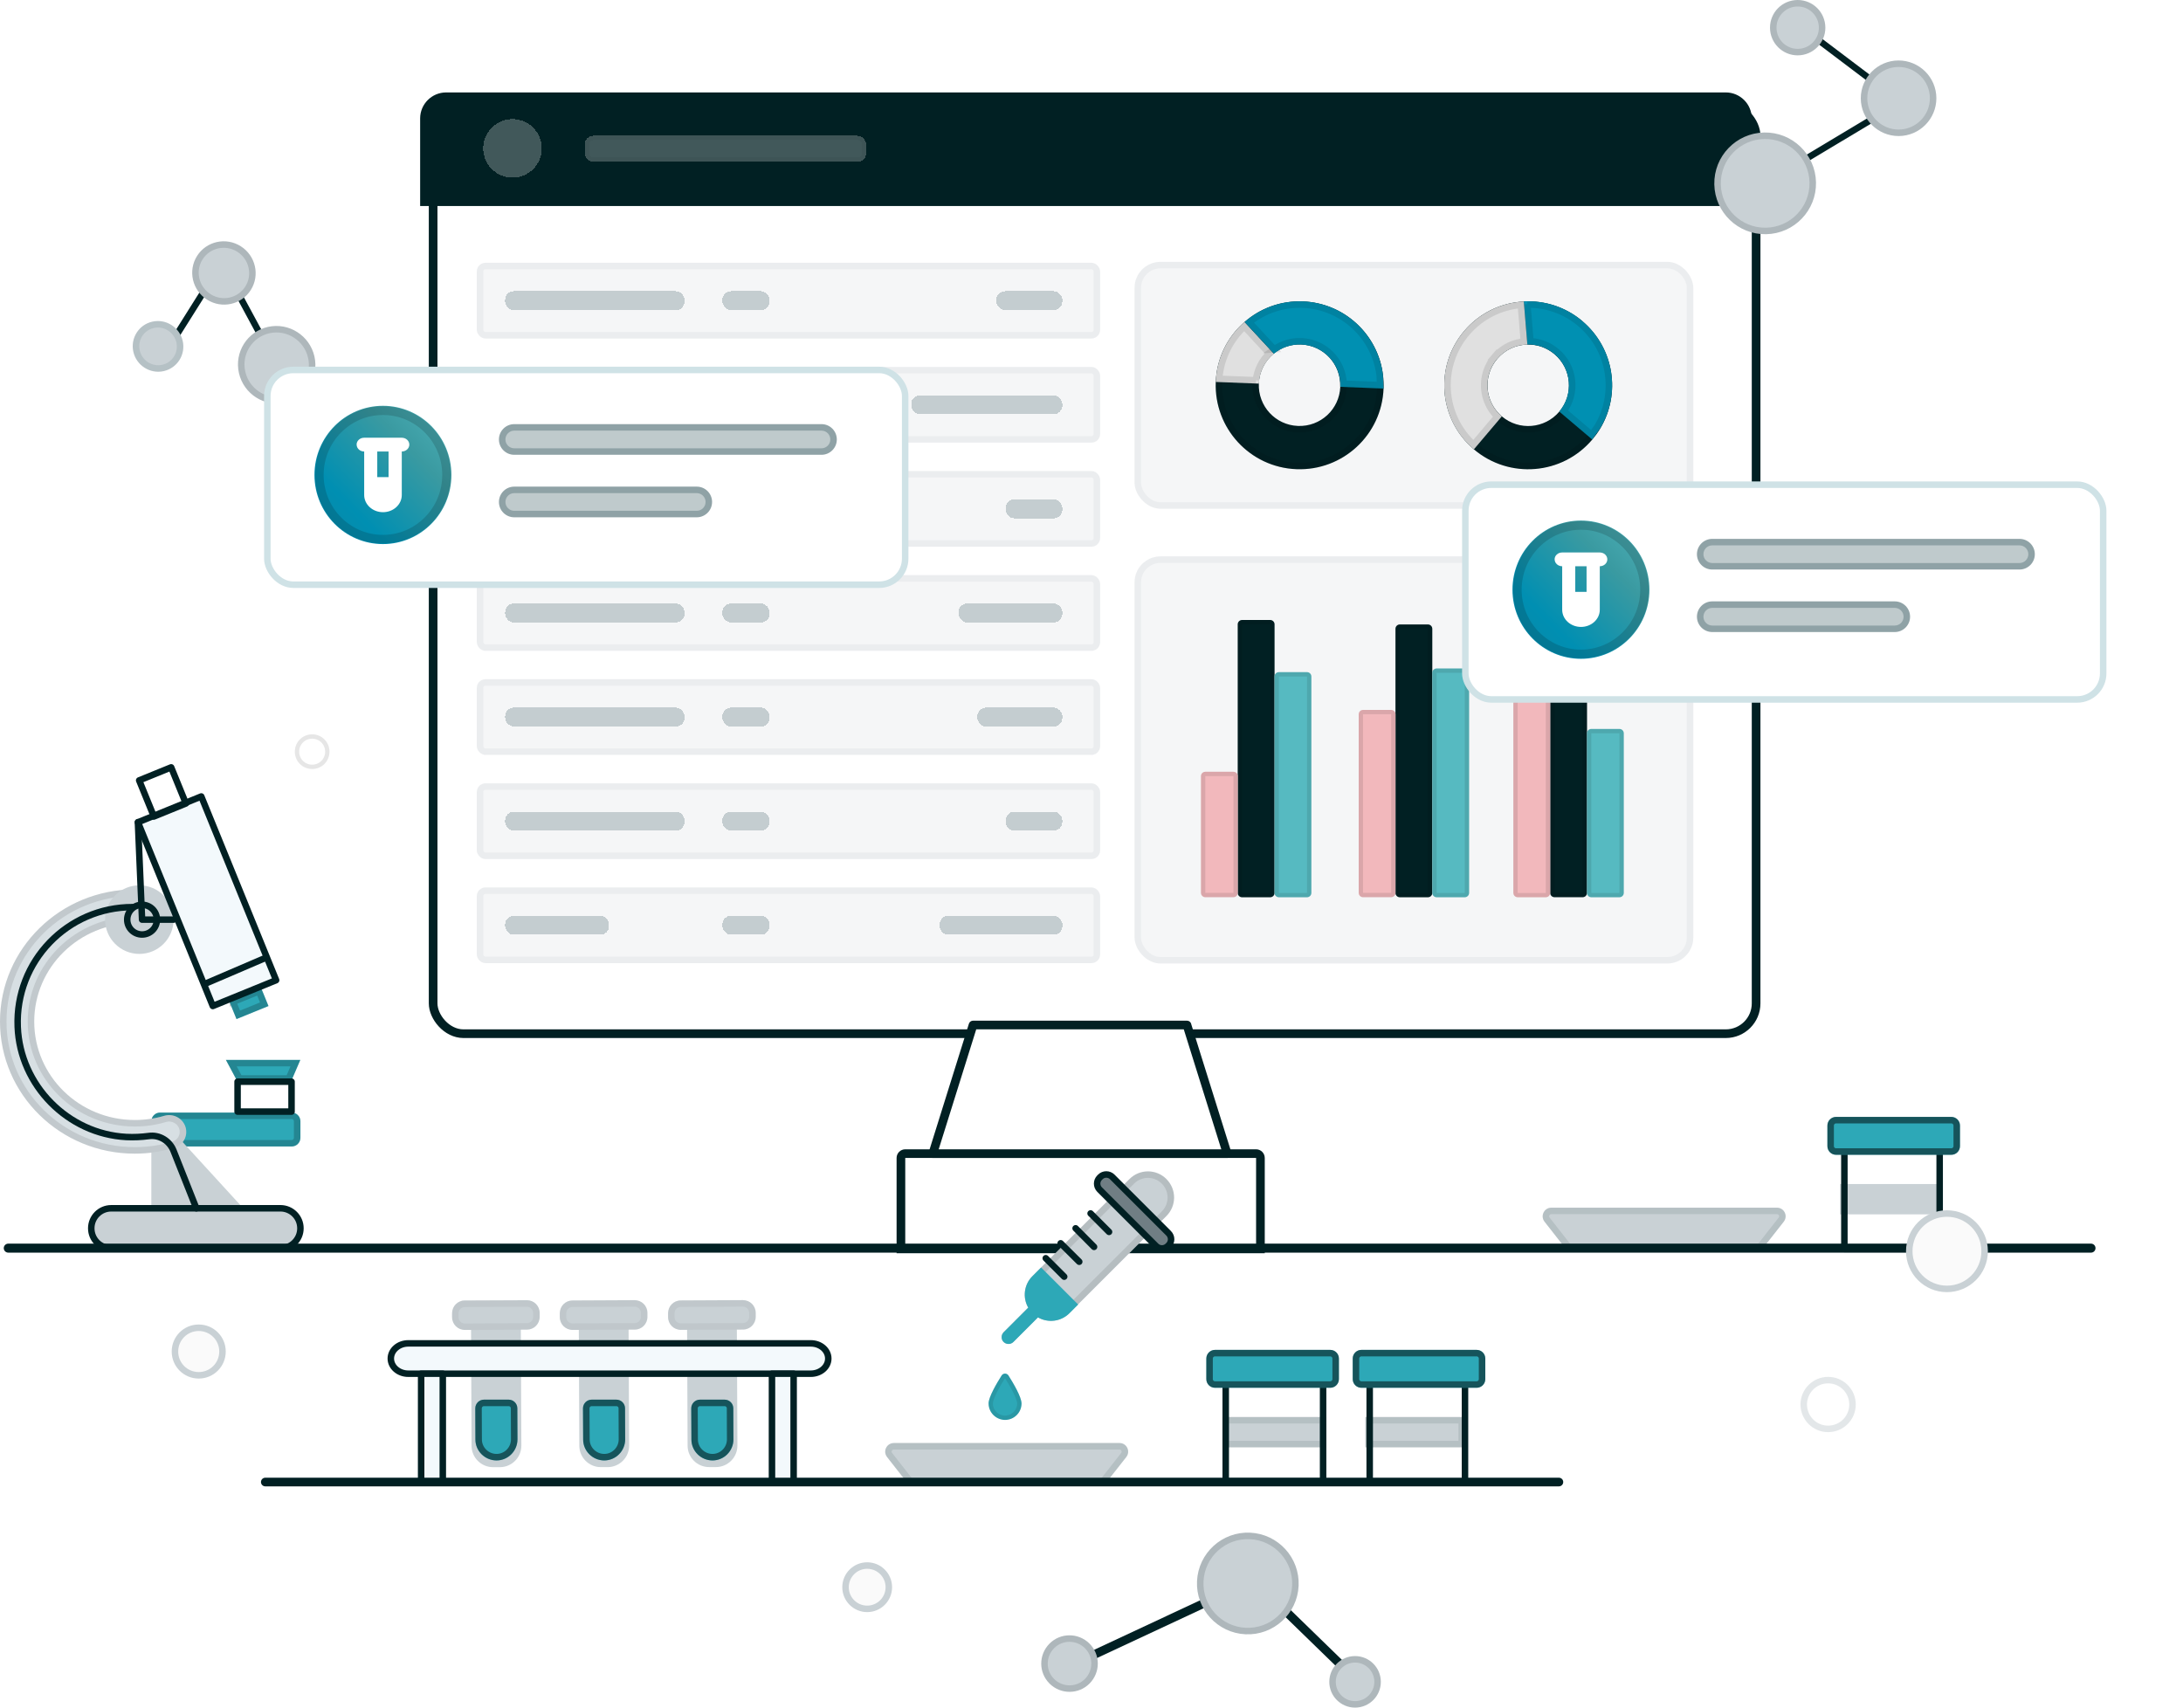 <?xml version="1.0" encoding="UTF-8"?>
<svg id="Layer_2" data-name="Layer 2" xmlns="http://www.w3.org/2000/svg" xmlns:xlink="http://www.w3.org/1999/xlink" viewBox="0 0 504 394.24">
  <defs>
    <style>
      .cls-1 {
        stroke: #d7dfe3;
      }

      .cls-1, .cls-2, .cls-3, .cls-4, .cls-5, .cls-6, .cls-7, .cls-8, .cls-9, .cls-10, .cls-11, .cls-12, .cls-13, .cls-14, .cls-15, .cls-16, .cls-17, .cls-18, .cls-19, .cls-20 {
        stroke-width: 1.5px;
      }

      .cls-1, .cls-2, .cls-3, .cls-5, .cls-6, .cls-21, .cls-8, .cls-22, .cls-23, .cls-24, .cls-25, .cls-26, .cls-9, .cls-27, .cls-15, .cls-16, .cls-17, .cls-18, .cls-19, .cls-20 {
        fill: none;
      }

      .cls-1, .cls-4, .cls-5, .cls-6, .cls-28, .cls-24, .cls-26, .cls-13, .cls-14, .cls-16 {
        stroke-linecap: round;
        stroke-linejoin: round;
      }

      .cls-2 {
        stroke: rgba(1, 44, 51, .04);
      }

      .cls-3, .cls-4, .cls-28, .cls-29, .cls-24, .cls-26, .cls-27, .cls-13, .cls-14, .cls-30, .cls-16 {
        stroke: #012023;
      }

      .cls-3, .cls-8, .cls-27, .cls-10, .cls-11, .cls-12 {
        stroke-miterlimit: 10;
      }

      .cls-4 {
        fill: #f3f9fc;
      }

      .cls-5, .cls-18 {
        stroke: rgba(1, 32, 35, .1);
      }

      .cls-6, .cls-22, .cls-19 {
        stroke: rgba(0, 0, 0, .1);
      }

      .cls-7 {
        stroke: #aeb7bb;
      }

      .cls-7, .cls-13, .cls-31 {
        fill: #c9d1d5;
      }

      .cls-21, .cls-32, .cls-33, .cls-34, .cls-35, .cls-36, .cls-37, .cls-38, .cls-39, .cls-31, .cls-40, .cls-41, .cls-42, .cls-43, .cls-44, .cls-45, .cls-46, .cls-47 {
        stroke-width: 0px;
      }

      .cls-8 {
        opacity: .5;
      }

      .cls-8, .cls-10 {
        stroke: #c9d1d5;
      }

      .cls-32 {
        fill: url(#linear-gradient);
      }

      .cls-28, .cls-29, .cls-24, .cls-25, .cls-27, .cls-30 {
        stroke-width: 2px;
      }

      .cls-28, .cls-29, .cls-11, .cls-12, .cls-30, .cls-44 {
        fill: #fff;
      }

      .cls-23, .cls-20 {
        stroke: rgba(0, 0, 0, .05);
      }

      .cls-33 {
        fill: rgba(1, 44, 51, .2);
      }

      .cls-29 {
        filter: url(#drop-shadow-1);
      }

      .cls-34 {
        fill: rgba(1, 44, 51, .04);
      }

      .cls-25 {
        stroke: rgba(0, 0, 0, .15);
      }

      .cls-26 {
        stroke-width: 2.08px;
      }

      .cls-9 {
        stroke: rgba(0, 0, 0, .2);
      }

      .cls-35 {
        fill: #d7dfe3;
        fill-rule: evenodd;
      }

      .cls-10 {
        fill: #fafafa;
      }

      .cls-11 {
        filter: url(#drop-shadow-2);
      }

      .cls-11, .cls-12 {
        stroke: #cfe2e6;
      }

      .cls-12 {
        filter: url(#drop-shadow-3);
      }

      .cls-36 {
        fill: url(#linear-gradient-2);
      }

      .cls-14 {
        fill: #707e84;
      }

      .cls-15 {
        stroke: rgba(0, 0, 0, .5);
      }

      .cls-37 {
        fill: rgba(255, 255, 255, .5);
      }

      .cls-38 {
        fill: #2da8b7;
      }

      .cls-39 {
        fill: #56bac1;
      }

      .cls-40 {
        fill: #e0e0e0;
      }

      .cls-41 {
        fill: #bfcacc;
      }

      .cls-42 {
        fill: #8fa2a6;
      }

      .cls-43 {
        fill: #f2b8bc;
      }

      .cls-45 {
        fill: #012023;
      }

      .cls-46 {
        fill: #0090b2;
      }

      .cls-47 {
        fill: rgba(255, 255, 255, .25);
      }

      .cls-17 {
        stroke: rgba(1, 44, 51, .1);
      }
    </style>
    <filter id="drop-shadow-1" filterUnits="userSpaceOnUse">
      <feOffset dx="2" dy="2"/>
      <feGaussianBlur result="blur" stdDeviation="7"/>
      <feFlood flood-color="#000" flood-opacity=".1"/>
      <feComposite in2="blur" operator="in"/>
      <feComposite in="SourceGraphic"/>
    </filter>
    <filter id="drop-shadow-2" filterUnits="userSpaceOnUse">
      <feOffset dx="1" dy="1"/>
      <feGaussianBlur result="blur-2" stdDeviation="6"/>
      <feFlood flood-color="#000" flood-opacity=".08"/>
      <feComposite in2="blur-2" operator="in"/>
      <feComposite in="SourceGraphic"/>
    </filter>
    <linearGradient id="linear-gradient" x1="67.31" y1="258.56" x2="107.48" y2="297.56" gradientTransform="translate(0 388.7) scale(1 -1)" gradientUnits="userSpaceOnUse">
      <stop offset="0" stop-color="#1284a0"/>
      <stop offset=".34" stop-color="#008fb2"/>
      <stop offset=".68" stop-color="#3a9aa1"/>
      <stop offset="1" stop-color="#56bac1"/>
    </linearGradient>
    <filter id="drop-shadow-3" filterUnits="userSpaceOnUse">
      <feOffset dx="1" dy="1"/>
      <feGaussianBlur result="blur-3" stdDeviation="6"/>
      <feFlood flood-color="#000" flood-opacity=".08"/>
      <feComposite in2="blur-3" operator="in"/>
      <feComposite in="SourceGraphic"/>
    </filter>
    <linearGradient id="linear-gradient-2" x1="343.9" y1="232.07" x2="384.07" y2="271.07" xlink:href="#linear-gradient"/>
  </defs>
  <g id="Layer_1-2" data-name="Layer 1">
    <path class="cls-31" d="m407.24,287.91c-.38.48-.96.77-1.57.77h-42.92c-.61,0-1.2-.28-1.57-.77l-4.59-5.86c-1.03-1.31-.09-3.23,1.57-3.23h52.1c1.67,0,2.6,1.92,1.57,3.23l-4.6,5.86Z"/>
    <path class="cls-5" d="m405.67,287.92h-42.92c-.38,0-.75-.18-.98-.48l-4.59-5.86c-.64-.82-.06-2.02.98-2.02h52.1c1.04,0,1.63,1.2.98,2.02l-4.6,5.86c-.24.3-.6.48-.98.48Z"/>
    <rect class="cls-29" x="98" y="22.34" width="305.44" height="214.31" rx="7" ry="7"/>
    <path class="cls-30" d="m209,266.34h81c.55,0,1,.45,1,1v21h-83v-21c0-.55.45-1,1-1Z"/>
    <path class="cls-44" d="m79,184.34c0,2.22-1.78,4-4,4s-4-1.78-4-4,1.78-4,4-4,4,1.78,4,4Z"/>
    <path class="cls-22" d="m75.57,173.54c0,1.95-1.55,3.5-3.5,3.5s-3.5-1.55-3.5-3.5,1.55-3.5,3.5-3.5,3.5,1.55,3.5,3.5Z"/>
    <path class="cls-28" d="m274.04,236.65l9.29,29.69h-67.97l9.29-29.69h49.4Z"/>
    <path class="cls-38" d="m60.21,227.9l-7.39,3.01,1.78,4.37,7.39-3.01-1.78-4.37Z"/>
    <path class="cls-9" d="m53.79,231.32l6-2.45,1.22,2.98-6,2.44-1.22-2.98Z"/>
    <path class="cls-38" d="m67.36,256.86h-30.41c-1.1,0-2,.89-2,2v3.83c0,1.1.9,2,2,2h30.41c1.1,0,2-.9,2-2v-3.83c0-1.11-.9-2-2-2Z"/>
    <path class="cls-9" d="m36.94,257.61h30.41c.69,0,1.25.56,1.25,1.25v3.83c0,.69-.56,1.25-1.25,1.25h-30.41c-.69,0-1.25-.56-1.25-1.25v-3.83c0-.69.56-1.25,1.25-1.25Z"/>
    <path class="cls-31" d="m55.67,278.42l-17.25-18.85c-1.23-1.35-3.48-.48-3.48,1.35v17.5h20.73Z"/>
    <path class="cls-13" d="m64.75,278.96H25.68c-2.55,0-4.61,2.07-4.61,4.61v.02c0,2.55,2.07,4.61,4.61,4.61h39.07c2.55,0,4.61-2.07,4.61-4.61v-.02c0-2.55-2.07-4.61-4.61-4.61Z"/>
    <path class="cls-35" d="m31.12,213.12c-12.83,0-23.22,10.2-23.22,22.73s10.37,22.73,23.22,22.73c2.37,0,4.65-.34,6.78-.97,2.09-.62,4.29.54,4.93,2.59.63,2.05-.55,4.22-2.64,4.84-2.88.86-5.93,1.31-9.07,1.31-17.19,0-31.12-13.65-31.12-30.5s13.96-30.5,31.12-30.5c2.18,0,3.95,1.74,3.95,3.88s-1.77,3.88-3.95,3.88Z"/>
    <path class="cls-6" d="m31.12,212.37c-13.23,0-23.97,10.52-23.97,23.48s10.72,23.48,23.97,23.48c2.44,0,4.79-.35,6.99-1.01,1.7-.51,3.49.45,3.99,2.1.51,1.65-.44,3.4-2.13,3.9-2.81.83-5.79,1.27-8.85,1.27-16.79,0-30.37-13.33-30.37-29.75s13.61-29.75,30.37-29.75c1.78,0,3.2,1.41,3.2,3.13s-1.42,3.13-3.2,3.13Z"/>
    <path class="cls-1" d="m38.33,261.41c-2.45.74-5.05,1.14-7.74,1.14-14.67,0-26.54-11.9-26.54-26.54s11.89-26.54,26.54-26.54"/>
    <path class="cls-38" d="m67.17,249.73h-12.33l-2.69-5.03h17.19l-2.16,5.03Z"/>
    <path class="cls-9" d="m68.2,245.45l-1.52,3.53h-11.39l-1.89-3.53h14.79Z"/>
    <path class="cls-31" d="m32.17,220.23c4.37,0,7.91-3.54,7.91-7.92s-3.54-7.91-7.91-7.91-7.91,3.54-7.91,7.91,3.54,7.92,7.91,7.92Z"/>
    <path class="cls-4" d="m46.47,183.88l-14.62,5.96,17.28,42.42,14.62-5.96-17.28-42.42Z"/>
    <path class="cls-16" d="m39.52,177.16l-7.39,3.01,3.4,8.34,7.39-3.01-3.4-8.34Z"/>
    <path class="cls-16" d="m29.37,212.32c0-1.9,1.53-3.43,3.43-3.43s3.43,1.53,3.43,3.43-1.53,3.43-3.43,3.43-3.43-1.53-3.43-3.43Z"/>
    <path class="cls-16" d="m61.23,221.18l-14,6"/>
    <path class="cls-16" d="m30.61,209.43c-15.02,0-27.13,12.48-26.52,27.64.52,13.49,11.57,24.71,25.06,25.43,1.77.09,3.52,0,5.2-.22,2.45-.35,4.79,1.09,5.71,3.39l5.27,13.29"/>
    <path class="cls-16" d="m67.31,249.73h-12.46v6.91h12.46v-6.91Z"/>
    <path class="cls-16" d="m31.84,189.82l.96,22.5h7.26"/>
    <path class="cls-31" d="m115.27,301.21h-1.58c-2.74.02-4.95,2.25-4.94,4.99l.12,27.59c.01,2.74,2.24,4.95,4.99,4.94h1.57c2.74-.02,4.95-2.25,4.94-4.99l-.13-27.59c-.01-2.74-2.24-4.95-4.99-4.94Z"/>
    <path class="cls-38" d="m119.47,332.3c0,2.69-2.16,4.88-4.83,4.88s-4.88-2.14-4.88-4.83l-.03-7.2c0-1.11.89-2.01,2-2.01h5.71c1.1,0,1.99.89,2,1.99l.03,7.19v-.02Z"/>
    <path class="cls-15" d="m110.51,332.35h0s-.03-7.2-.03-7.2c0-.69.56-1.26,1.25-1.26h5.71c.69,0,1.25.56,1.25,1.24l.03,7.18c0,2.27-1.84,4.11-4.08,4.11s-4.13-1.82-4.13-4.08Z"/>
    <path class="cls-31" d="m121.66,300.18l-14.37.06c-1.62,0-2.92,1.33-2.92,2.94v.94c.01,1.62,1.33,2.92,2.95,2.92l14.36-.07c1.62,0,2.92-1.32,2.92-2.94v-.94c-.01-1.62-1.33-2.92-2.95-2.92Z"/>
    <path class="cls-20" d="m107.29,301l14.36-.06c1.2,0,2.18.97,2.19,2.17v.94c0,1.2-.96,2.18-2.17,2.19l-14.36.07c-1.2,0-2.18-.97-2.19-2.17v-.94c0-1.2.96-2.18,2.17-2.19Z"/>
    <path class="cls-31" d="m140.14,301.2h-1.57c-2.74.02-4.95,2.25-4.94,4.99l.12,27.59c.01,2.74,2.24,4.95,4.99,4.94h1.57c2.74-.02,4.95-2.25,4.94-4.99l-.13-27.59c-.01-2.74-2.24-4.95-4.99-4.94Z"/>
    <path class="cls-38" d="m144.34,332.3c0,2.69-2.16,4.88-4.83,4.88s-4.88-2.14-4.88-4.83l-.04-7.2c0-1.11.89-2.01,2-2.01h5.71c1.1,0,1.99.89,2,1.99l.03,7.19v-.02Z"/>
    <path class="cls-15" d="m135.39,332.35h0s-.04-7.2-.04-7.2c0-.69.56-1.26,1.25-1.26h5.71c.69,0,1.25.56,1.25,1.24l.03,7.18c0,2.27-1.84,4.11-4.08,4.11s-4.12-1.82-4.12-4.08Z"/>
    <path class="cls-31" d="m146.52,300.17l-14.36.07c-1.62,0-2.92,1.32-2.92,2.94v.94c.01,1.62,1.33,2.92,2.95,2.92l14.37-.07c1.62,0,2.92-1.32,2.92-2.94v-.94c-.01-1.62-1.33-2.92-2.95-2.92Z"/>
    <path class="cls-20" d="m132.16,300.99l14.36-.07c1.2,0,2.18.97,2.19,2.17v.94c0,1.2-.96,2.18-2.17,2.19l-14.36.07c-1.2,0-2.18-.97-2.19-2.17v-.94c0-1.2.96-2.18,2.17-2.19Z"/>
    <path class="cls-31" d="m165.14,301.19h-1.57c-2.74.02-4.95,2.25-4.94,4.99l.12,27.59c.01,2.74,2.24,4.95,4.99,4.94h1.57c2.74-.02,4.95-2.25,4.94-4.99l-.13-27.59c-.01-2.74-2.24-4.95-4.99-4.94Z"/>
    <path class="cls-38" d="m169.34,332.3c0,2.69-2.16,4.88-4.83,4.88s-4.88-2.14-4.88-4.83l-.04-7.2c0-1.11.89-2.01,2-2.01h5.71c1.1,0,1.99.89,2,1.99l.03,7.19v-.02Z"/>
    <path class="cls-15" d="m160.38,332.35h0s-.04-7.2-.04-7.2c0-.69.56-1.26,1.25-1.26h5.71c.69,0,1.25.56,1.25,1.24l.03,7.18c0,2.27-1.84,4.11-4.08,4.11s-4.12-1.82-4.12-4.08Z"/>
    <path class="cls-31" d="m171.52,300.16l-14.36.07c-1.62,0-2.92,1.32-2.92,2.94v.94c.01,1.62,1.33,2.92,2.95,2.92l14.37-.07c1.62,0,2.92-1.33,2.92-2.94v-.94c-.01-1.62-1.33-2.92-2.95-2.92Z"/>
    <path class="cls-20" d="m157.16,300.98l14.36-.07c1.2,0,2.18.97,2.19,2.17v.94c0,1.2-.96,2.18-2.17,2.19l-14.36.07c-1.2,0-2.18-.97-2.19-2.17v-.94c0-1.2.96-2.18,2.17-2.19Z"/>
    <path class="cls-4" d="m187.2,310.15h-92.94c-2.23,0-4.03,1.57-4.03,3.5s1.8,3.5,4.03,3.5h92.94c2.23,0,4.03-1.57,4.03-3.5s-1.8-3.5-4.03-3.5Z"/>
    <path class="cls-4" d="m102.23,317.15h-5v25h5v-25Z"/>
    <path class="cls-4" d="m183.23,317.15h-5v25h5v-25Z"/>
    <path class="cls-26" d="m482.76,288.16H1.91"/>
    <path class="cls-31" d="m269.3,272.21c-2.36-2.36-6.17-2.36-8.53,0l-22.43,22.43c-1.97,1.97-2.29,4.96-.96,7.26l-5.68,5.69c-.61.61-.61,1.62,0,2.23.61.61,1.62.61,2.23,0l5.68-5.68c2.3,1.31,5.29,1.01,7.26-.96l22.43-22.43c2.36-2.36,2.36-6.17,0-8.53Z"/>
    <path class="cls-19" d="m237.9,302.43l.41-.41-.29-.5c-1.17-2.01-.88-4.63.84-6.35l22.43-22.43c2.07-2.07,5.4-2.07,7.47,0,2.07,2.07,2.07,5.4,0,7.47l-22.43,22.43c-1.72,1.72-4.34,1.99-6.36.84l-.5-.28-.4.4-5.68,5.68c-.32.32-.85.32-1.17,0-.32-.32-.32-.85,0-1.17l5.68-5.68Z"/>
    <path class="cls-38" d="m248.92,301.18l-2.01,2.01c-1.97,1.97-4.96,2.29-7.26.96l-5.68,5.68c-.61.61-1.62.61-2.25,0-.63-.61-.61-1.62,0-2.25l5.68-5.68c-1.31-2.3-1.01-5.29.96-7.26l2.01-2.01,8.53,8.53.02.02Z"/>
    <path class="cls-16" d="m251.79,280.15l4.26,4.26"/>
    <path class="cls-16" d="m248.33,283.58l4.26,4.29"/>
    <path class="cls-16" d="m244.88,287.04l4.29,4.26"/>
    <path class="cls-16" d="m241.44,290.49l4.26,4.26"/>
    <path class="cls-14" d="m269.81,284.74l-13.02-13.02c-.76-.76-1.99-.76-2.75,0l-.17.17c-.76.76-.76,1.99,0,2.75l13.02,13.02c.76.76,1.99.76,2.75,0l.17-.17c.76-.76.76-1.99,0-2.75Z"/>
    <path class="cls-38" d="m228.23,324.02c0-1.48,1.89-4.68,3.01-6.45.38-.6,1.22-.6,1.6,0,1.12,1.76,3.01,4.97,3.01,6.45,0,2.1-1.71,3.8-3.8,3.8s-3.81-1.71-3.81-3.8Z"/>
    <path class="cls-22" d="m228.73,324.02c0-.28.09-.69.28-1.21.18-.51.45-1.08.75-1.68.6-1.19,1.34-2.41,1.9-3.29.18-.29.57-.29.75,0,.55.88,1.3,2.1,1.9,3.29.3.59.56,1.17.75,1.68.19.52.28.93.28,1.21,0,1.82-1.48,3.3-3.3,3.3s-3.31-1.48-3.31-3.3Z"/>
    <path class="cls-31" d="m255.45,342.24c-.38.48-.96.77-1.57.77h-42.92c-.61,0-1.2-.28-1.57-.77l-4.59-5.86c-1.03-1.31-.09-3.23,1.57-3.23h52.1c1.67,0,2.6,1.92,1.57,3.23l-4.6,5.86Z"/>
    <path class="cls-5" d="m253.87,342.26h-42.92c-.38,0-.75-.18-.98-.48l-4.59-5.86c-.64-.82-.06-2.02.98-2.02h52.1c1.04,0,1.63,1.2.98,2.02l-4.6,5.86c-.24.3-.6.48-.98.48Z"/>
    <path class="cls-31" d="m306.23,327.15h-24v7h24v-7Z"/>
    <path class="cls-18" d="m282.98,327.9h22.5v5.5h-22.5v-5.5Z"/>
    <path class="cls-31" d="m338.23,327.15h-23v7h23v-7Z"/>
    <path class="cls-18" d="m315.98,327.9h21.5v5.5h-21.5v-5.5Z"/>
    <path class="cls-16" d="m305.47,319.52h-22.48v22.48h22.48v-22.48Z"/>
    <path class="cls-38" d="m307.12,311.65h-26.61c-1.1,0-2,.89-2,2v4.75c0,1.1.9,2,2,2h26.61c1.1,0,2-.9,2-2v-4.75c0-1.11-.9-2-2-2Z"/>
    <path class="cls-15" d="m280.51,312.4h26.61c.69,0,1.25.56,1.25,1.25v4.75c0,.69-.56,1.25-1.25,1.25h-26.61c-.69,0-1.25-.56-1.25-1.25v-4.75c0-.69.56-1.25,1.25-1.25Z"/>
    <path class="cls-16" d="m338.23,319.15h-22v23h22v-23Z"/>
    <path class="cls-38" d="m340.92,311.65h-26.61c-1.1,0-2,.89-2,2v4.75c0,1.1.9,2,2,2h26.61c1.11,0,2-.9,2-2v-4.75c0-1.11-.89-2-2-2Z"/>
    <path class="cls-15" d="m314.31,312.4h26.61c.69,0,1.25.56,1.25,1.25v4.75c0,.69-.56,1.25-1.25,1.25h-26.61c-.69,0-1.25-.56-1.25-1.25v-4.75c0-.69.56-1.25,1.25-1.25Z"/>
    <path class="cls-3" d="m51.17,60.78l-12.81,20.37"/>
    <path class="cls-3" d="m51.2,60.76l12.68,23.47"/>
    <path class="cls-31" d="m37.79,85.68c3.14-.7,5.11-3.82,4.39-6.97-.72-3.15-3.85-5.15-7-4.45-3.14.7-5.11,3.82-4.39,6.97.72,3.15,3.85,5.15,7,4.45Z"/>
    <path class="cls-17" d="m41.45,78.87c.63,2.75-1.09,5.47-3.82,6.08-2.74.61-5.47-1.13-6.1-3.88-.63-2.75,1.09-5.47,3.82-6.08,2.74-.6,5.47,1.13,6.1,3.88Z"/>
    <path class="cls-7" d="m71.86,82.45c1.01,4.43-1.75,8.8-6.15,9.78-4.41.97-8.8-1.82-9.81-6.25-1.01-4.43,1.75-8.8,6.15-9.78,4.41-.97,8.8,1.82,9.81,6.25Z"/>
    <path class="cls-7" d="m55.19,57.49c3.08,1.95,4.01,6.01,2.08,9.06-1.93,3.05-5.99,3.95-9.06,2-3.08-1.95-4.01-6.01-2.08-9.06,1.93-3.05,5.99-3.95,9.06-2Z"/>
    <path class="cls-27" d="m289.77,364.64l-42.92,20.05"/>
    <path class="cls-27" d="m288.53,363.91l22.84,22.21"/>
    <path class="cls-7" d="m242.83,380h0c2.24-2.26,5.89-2.27,8.17-.02,2.27,2.26,2.27,5.89.02,8.17h0c-2.24,2.25-5.89,2.27-8.17.02-2.27-2.26-2.27-5.89-.02-8.17Z"/>
    <path class="cls-7" d="m318.05,388.29c0,2.87-2.33,5.2-5.2,5.2s-5.2-2.33-5.2-5.2,2.33-5.2,5.2-5.2,5.2,2.33,5.2,5.2Z"/>
    <path class="cls-7" d="m288.59,354.6c6.06.28,10.76,5.42,10.48,11.48-.28,6.06-5.42,10.76-11.48,10.48s-10.76-5.42-10.48-11.48c.28-6.06,5.42-10.76,11.48-10.48Z"/>
    <path class="cls-10" d="m51.37,312.03c0,3.04-2.45,5.49-5.49,5.49s-5.49-2.45-5.49-5.49,2.45-5.49,5.49-5.49,5.49,2.45,5.49,5.49Z"/>
    <path class="cls-10" d="m200.21,371.44c2.76,0,5-2.24,5-5s-2.24-5-5-5-5,2.24-5,5,2.24,5,5,5Z"/>
    <circle class="cls-37" cx="131.53" cy="84.74" r="6.59"/>
    <path class="cls-37" d="m146.35,82.55h40.63c.91,0,1.65.74,1.65,1.65h0c0,.91-.74,1.65-1.65,1.65h-40.63c-.91,0-1.65-.74-1.65-1.65h0c0-.91.74-1.65,1.65-1.65Z"/>
    <rect class="cls-21" x="97" y="21.34" width="307.44" height="216.31" rx="8" ry="8"/>
    <rect class="cls-21" x="97" y="21.34" width="307.44" height="216.31" rx="8" ry="8"/>
    <path class="cls-45" d="m97,27.34c0-3.31,2.69-6,6-6h295.44c3.31,0,6,2.69,6,6v20.22H97v-20.22Z"/>
    <circle class="cls-47" cx="118.32" cy="34.25" r="6.76" shape-rendering="crispEdges"/>
    <rect class="cls-47" x="135" y="31.34" width="65" height="6" rx="2" ry="2" shape-rendering="crispEdges"/>
    <rect class="cls-23" x="135.5" y="31.84" width="64" height="5" rx="1.5" ry="1.5" shape-rendering="crispEdges"/>
    <rect class="cls-34" x="261.94" y="60.45" width="129" height="57" rx="6" ry="6"/>
    <rect class="cls-2" x="262.69" y="61.2" width="127.5" height="55.5" rx="5.25" ry="5.25"/>
    <path class="cls-45" d="m287.33,74.33c-3.89,3.38-6.43,8.29-6.64,13.86-.42,10.69,7.91,19.71,18.61,20.13,10.7.42,19.71-7.91,20.13-18.61.04-1.05,0-2.09-.13-3.1-1.11-9.29-8.84-16.64-18.49-17.02-5.13-.2-9.88,1.61-13.47,4.75h0Zm22.11,14.98c-.2,5.19-4.57,9.24-9.78,9.03-5.19-.2-9.23-4.57-9.03-9.78.11-2.81,1.44-5.28,3.45-6.92,1.72-1.4,3.92-2.2,6.31-2.11,5.19.2,9.24,4.57,9.03,9.77h.02Z"/>
    <path class="cls-19" d="m310.23,88.56l-.03.78c-.22,5.61-4.94,9.98-10.55,9.76h0c-5.61-.22-9.96-4.94-9.76-10.55h0c.12-3.04,1.55-5.7,3.73-7.47m16.61,7.49h-.05m.05,0h-.05m-28.74-.34h0c.2-5.1,2.42-9.63,5.87-12.85h0s.53-.46.53-.46c3.45-3.01,8.01-4.76,12.95-4.56h0c9.27.37,16.7,7.44,17.77,16.36h0c.12.97.16,1.97.12,2.98-.4,10.28-9.07,18.29-19.35,17.88-10.28-.4-18.29-9.07-17.89-19.35Z"/>
    <path class="cls-40" d="m287.33,74.33l6.77,7.32c-2.01,1.65-3.35,4.12-3.45,6.92l-9.96-.39c.21-5.57,2.76-10.48,6.64-13.86h0Z"/>
    <path class="cls-19" d="m289.96,87.79l-8.48-.33c.37-4.78,2.54-9.02,5.8-12.08l5.75,6.22c-1.67,1.6-2.8,3.76-3.08,6.19Z"/>
    <path class="cls-46" d="m300.8,69.58c9.65.38,17.36,7.74,18.49,17.02l.13,3.1-9.96-.39c.2-5.19-3.84-9.56-9.03-9.77-2.39-.09-4.6.71-6.31,2.11l-6.77-7.32c3.59-3.14,8.34-4.95,13.47-4.75h0Z"/>
    <path class="cls-19" d="m294.2,80.64l-5.78-6.24c3.37-2.71,7.69-4.25,12.35-4.07h0c9.26.37,16.68,7.42,17.77,16.33l.09,2.26-8.43-.33c-.18-5.27-4.4-9.59-9.76-9.8h0c-2.33-.09-4.49.61-6.25,1.85Z"/>
    <path class="cls-45" d="m365.36,74.17c-3.92-3.32-8.77-4.82-13.54-4.56-5.14.26-10.18,2.57-13.77,6.81-6.92,8.16-5.92,20.4,2.24,27.32s20.4,5.92,27.32-2.25c.68-.81,1.29-1.64,1.81-2.51,4.84-8,3.29-18.55-4.06-24.79h0Zm-5.35,20.86c-3.37,3.97-9.3,4.46-13.27,1.1-3.96-3.36-4.45-9.29-1.09-13.26,1.82-2.14,4.39-3.27,6.99-3.32,2.21-.05,4.44.68,6.27,2.23,3.96,3.37,4.46,9.29,1.1,13.26Z"/>
    <path class="cls-19" d="m351.86,70.36c4.44-.24,8.95,1.1,12.65,4.08l.36.3c7.07,6,8.56,16.15,3.91,23.83h0c-.49.83-1.08,1.64-1.74,2.42-6.65,7.85-18.41,8.82-26.26,2.17-7.85-6.65-8.81-18.41-2.16-26.26,3.46-4.08,8.3-6.3,13.24-6.54h0Zm-6.78,12.02h0c-3.62,4.3-3.09,10.69,1.18,14.32,4.28,3.64,10.69,3.11,14.32-1.18,3.64-4.29,3.09-10.69-1.18-14.32h0c-1.97-1.67-4.39-2.45-6.77-2.4h0c-2.81.06-5.59,1.27-7.55,3.59Z"/>
    <path class="cls-46" d="m365.35,74.16c7.37,6.24,8.9,16.8,4.06,24.79l-1.81,2.51-7.61-6.45c3.36-3.96,2.87-9.9-1.1-13.26-1.83-1.55-4.06-2.27-6.27-2.23l-.82-9.94c4.76-.25,9.62,1.24,13.53,4.56h0Z"/>
    <path class="cls-19" d="m352.63,70.31c4.22-.05,8.47,1.33,11.97,4.19h0s.27.23.27.23c7.07,5.99,8.56,16.13,3.92,23.81l-1.32,1.83-6.43-5.46c3.11-4.26,2.44-10.26-1.65-13.73h0c-1.78-1.51-3.91-2.29-6.06-2.4l-.7-8.48Z"/>
    <path class="cls-40" d="m345.65,82.87c1.82-2.14,4.38-3.27,6.98-3.32l-.82-9.94c-5.14.26-10.18,2.57-13.77,6.81-6.92,8.16-5.92,20.4,2.24,27.32l6.45-7.61c-3.96-3.36-4.45-9.29-1.1-13.26h.01Z"/>
    <path class="cls-19" d="m345.06,82.37c-3.46,4.1-3.13,10.12.63,13.81l-5.48,6.47c-7.33-6.73-8.09-18.11-1.6-25.76,3.29-3.88,7.83-6.07,12.52-6.49l.69,8.44c-2.28.23-4.48,1.21-6.2,2.94l-.03-.03-.53.62Z"/>
    <rect class="cls-34" x="261.94" y="128.45" width="129" height="94" rx="6" ry="6"/>
    <rect class="cls-2" x="262.69" y="129.2" width="127.5" height="92.5" rx="5.25" ry="5.25"/>
    <path class="cls-45" d="m293.26,143.14h-6.5c-.55,0-1,.45-1,1v62.01c0,.55.45,1,1,1h6.5c.55,0,1-.45,1-1v-62.01c0-.55-.45-1-1-1Z"/>
    <path class="cls-22" d="m286.76,143.64h6.5c.28,0,.5.22.5.5v62.01c0,.28-.22.5-.5.5h-6.5c-.28,0-.5-.22-.5-.5v-62.01c0-.28.22-.5.5-.5Z"/>
    <path class="cls-39" d="m301.76,155.18h-6.5c-.55,0-1,.45-1,1v49.97c0,.55.45,1,1,1h6.5c.55,0,1-.45,1-1v-49.97c0-.55-.45-1-1-1Z"/>
    <path class="cls-22" d="m295.26,155.68h6.5c.28,0,.5.22.5.5v49.97c0,.28-.22.5-.5.5h-6.5c-.28,0-.5-.22-.5-.5v-49.97c0-.28.22-.5.5-.5Z"/>
    <path class="cls-43" d="m284.77,178.18h-6.5c-.55,0-1,.45-1,1v26.96c0,.55.45,1,1,1h6.5c.55,0,1-.45,1-1v-26.96c0-.55-.45-1-1-1Z"/>
    <path class="cls-22" d="m278.27,178.68h6.5c.28,0,.5.22.5.5v26.96c0,.28-.22.5-.5.5h-6.5c-.28,0-.5-.22-.5-.5v-26.96c0-.28.22-.5.5-.5Z"/>
    <path class="cls-45" d="m329.68,144.17h-6.5c-.55,0-1,.45-1,1v60.98c0,.55.45,1,1,1h6.5c.55,0,1-.45,1-1v-60.98c0-.55-.45-1-1-1Z"/>
    <path class="cls-22" d="m323.18,144.67h6.5c.28,0,.5.22.5.5v60.98c0,.28-.22.5-.5.5h-6.5c-.28,0-.5-.22-.5-.5v-60.98c0-.28.22-.5.5-.5Z"/>
    <path class="cls-39" d="m338.18,154.33h-6.5c-.55,0-1,.45-1,1v50.82c0,.55.45,1,1,1h6.5c.55,0,1-.45,1-1v-50.82c0-.55-.45-1-1-1Z"/>
    <path class="cls-22" d="m331.68,154.83h6.5c.28,0,.5.22.5.5v50.82c0,.28-.22.5-.5.5h-6.5c-.28,0-.5-.22-.5-.5v-50.82c0-.28.22-.5.5-.5Z"/>
    <path class="cls-43" d="m321.19,163.9h-6.5c-.55,0-1,.45-1,1v41.24c0,.55.45,1,1,1h6.5c.55,0,1-.45,1-1v-41.24c0-.55-.45-1-1-1Z"/>
    <path class="cls-22" d="m314.69,164.4h6.5c.28,0,.5.22.5.5v41.24c0,.28-.22.5-.5.5h-6.5c-.28,0-.5-.22-.5-.5v-41.24c0-.28.22-.5.5-.5Z"/>
    <path class="cls-45" d="m365.4,156.1h-6.5c-.55,0-1,.45-1,1v49.04c0,.55.45,1,1,1h6.5c.55,0,1-.45,1-1v-49.04c0-.55-.45-1-1-1Z"/>
    <path class="cls-22" d="m358.9,156.6h6.5c.28,0,.5.22.5.5v49.04c0,.28-.22.5-.5.5h-6.5c-.28,0-.5-.22-.5-.5v-49.04c0-.28.22-.5.5-.5Z"/>
    <path class="cls-39" d="m373.89,168.29h-6.5c-.55,0-1,.45-1,1v36.86c0,.55.45,1,1,1h6.5c.55,0,1-.45,1-1v-36.86c0-.55-.45-1-1-1Z"/>
    <path class="cls-22" d="m367.39,168.79h6.5c.28,0,.5.22.5.5v36.86c0,.28-.22.5-.5.5h-6.5c-.28,0-.5-.22-.5-.5v-36.86c0-.28.22-.5.5-.5Z"/>
    <path class="cls-43" d="m356.9,150.31h-6.5c-.55,0-1,.45-1,1v54.84c0,.55.45,1,1,1h6.5c.55,0,1-.45,1-1v-54.84c0-.55-.45-1-1-1Z"/>
    <path class="cls-22" d="m350.39,150.81h6.5c.28,0,.5.22.5.5v54.84c0,.28-.22.5-.5.5h-6.5c-.28,0-.5-.22-.5-.5v-54.84c0-.28.22-.5.5-.5Z"/>
    <rect class="cls-34" x="110.08" y="60.67" width="143.91" height="17.48" rx="2" ry="2"/>
    <rect class="cls-2" x="110.83" y="61.42" width="142.41" height="15.98" rx="1.25" ry="1.25"/>
    <rect class="cls-33" x="116.62" y="67.23" width="41.43" height="4.37" rx="2" ry="2" shape-rendering="crispEdges"/>
    <rect class="cls-33" x="166.78" y="67.23" width="10.9" height="4.37" rx="2" ry="2" shape-rendering="crispEdges"/>
    <rect class="cls-33" x="230.01" y="67.23" width="15.26" height="4.37" rx="2" ry="2" shape-rendering="crispEdges"/>
    <rect class="cls-34" x="110.08" y="84.71" width="143.91" height="17.48" rx="2" ry="2"/>
    <rect class="cls-2" x="110.83" y="85.46" width="142.41" height="15.98" rx="1.25" ry="1.25"/>
    <rect class="cls-33" x="116.62" y="91.26" width="34.89" height="4.37" rx="2" ry="2" shape-rendering="crispEdges"/>
    <rect class="cls-33" x="166.78" y="91.26" width="10.9" height="4.37" rx="2" ry="2" shape-rendering="crispEdges"/>
    <rect class="cls-33" x="210.38" y="91.26" width="34.89" height="4.37" rx="2" ry="2" shape-rendering="crispEdges"/>
    <rect class="cls-34" x="110.08" y="108.74" width="143.91" height="17.48" rx="2" ry="2"/>
    <rect class="cls-2" x="110.83" y="109.49" width="142.41" height="15.98" rx="1.25" ry="1.25"/>
    <rect class="cls-33" x="116.62" y="115.3" width="28.35" height="4.37" rx="2" ry="2" shape-rendering="crispEdges"/>
    <rect class="cls-33" x="166.78" y="115.3" width="10.9" height="4.37" rx="2" ry="2" shape-rendering="crispEdges"/>
    <rect class="cls-33" x="232.19" y="115.3" width="13.08" height="4.37" rx="2" ry="2" shape-rendering="crispEdges"/>
    <rect class="cls-34" x="110.08" y="132.78" width="143.91" height="17.48" rx="2" ry="2"/>
    <rect class="cls-2" x="110.83" y="133.53" width="142.41" height="15.98" rx="1.25" ry="1.25"/>
    <rect class="cls-33" x="116.62" y="139.33" width="41.43" height="4.37" rx="2" ry="2" shape-rendering="crispEdges"/>
    <rect class="cls-33" x="166.78" y="139.33" width="10.9" height="4.37" rx="2" ry="2" shape-rendering="crispEdges"/>
    <rect class="cls-33" x="221.29" y="139.33" width="23.99" height="4.37" rx="2" ry="2" shape-rendering="crispEdges"/>
    <rect class="cls-34" x="110.08" y="156.81" width="143.91" height="17.48" rx="2" ry="2"/>
    <rect class="cls-2" x="110.83" y="157.56" width="142.41" height="15.98" rx="1.25" ry="1.25"/>
    <rect class="cls-33" x="116.62" y="163.37" width="41.43" height="4.37" rx="2" ry="2" shape-rendering="crispEdges"/>
    <rect class="cls-33" x="166.78" y="163.37" width="10.9" height="4.37" rx="2" ry="2" shape-rendering="crispEdges"/>
    <rect class="cls-33" x="225.65" y="163.37" width="19.62" height="4.37" rx="2" ry="2" shape-rendering="crispEdges"/>
    <rect class="cls-34" x="110.08" y="180.85" width="143.91" height="17.48" rx="2" ry="2"/>
    <rect class="cls-2" x="110.83" y="181.6" width="142.41" height="15.98" rx="1.25" ry="1.25"/>
    <rect class="cls-33" x="116.62" y="187.4" width="41.43" height="4.37" rx="2" ry="2" shape-rendering="crispEdges"/>
    <rect class="cls-33" x="166.78" y="187.4" width="10.9" height="4.37" rx="2" ry="2" shape-rendering="crispEdges"/>
    <rect class="cls-33" x="232.19" y="187.4" width="13.08" height="4.37" rx="2" ry="2" shape-rendering="crispEdges"/>
    <rect class="cls-34" x="110.08" y="204.88" width="143.91" height="17.48" rx="2" ry="2"/>
    <rect class="cls-2" x="110.83" y="205.63" width="142.41" height="15.98" rx="1.25" ry="1.25"/>
    <rect class="cls-33" x="116.62" y="211.43" width="23.99" height="4.37" rx="2" ry="2" shape-rendering="crispEdges"/>
    <rect class="cls-33" x="166.78" y="211.43" width="10.9" height="4.37" rx="2" ry="2" shape-rendering="crispEdges"/>
    <rect class="cls-33" x="216.93" y="211.43" width="28.35" height="4.37" rx="2" ry="2" shape-rendering="crispEdges"/>
    <path class="cls-3" d="m438.5,23.35l-22.5-17"/>
    <path class="cls-3" d="m437.5,24.35l-29.99,17.99"/>
    <path class="cls-7" d="m415.03.75h0c3.1-.01,5.64,2.5,5.65,5.63h0c.01,3.1-2.5,5.64-5.63,5.65h0c-3.1.01-5.64-2.5-5.65-5.63-.01-3.12,2.5-5.64,5.63-5.65Z"/>
    <path class="cls-7" d="m418.52,42.11c.12,6.07-4.7,11.09-10.77,11.21-6.07.12-11.09-4.7-11.21-10.77-.12-6.07,4.7-11.09,10.77-11.21,6.07-.12,11.09,4.7,11.21,10.77Z"/>
    <path class="cls-7" d="m438.31,14.71c4.4-.01,7.99,3.56,8,7.95.01,4.4-3.56,7.99-7.95,8-4.4.01-7.99-3.56-8-7.95-.01-4.4,3.56-7.99,7.95-8Z"/>
    <path class="cls-24" d="m359.91,342.16H61.25"/>
    <path class="cls-8" d="m422.07,329.89c-3.11,0-5.63-2.52-5.63-5.63s2.52-5.63,5.63-5.63,5.63,2.52,5.63,5.63-2.52,5.63-5.63,5.63Z"/>
    <path class="cls-31" d="m447.82,273.36h-23v7h23v-7Z"/>
    <path class="cls-16" d="m447.82,265.36h-22v23h22v-23Z"/>
    <path class="cls-38" d="m450.51,257.86h-26.61c-1.1,0-2,.89-2,2v4.75c0,1.1.9,2,2,2h26.61c1.11,0,2-.9,2-2v-4.75c0-1.11-.89-2-2-2Z"/>
    <path class="cls-15" d="m423.9,258.61h26.61c.69,0,1.25.56,1.25,1.25v4.75c0,.69-.56,1.25-1.25,1.25h-26.61c-.69,0-1.25-.56-1.25-1.25v-4.75c0-.69.56-1.25,1.25-1.25Z"/>
    <path class="cls-10" d="m449.5,297.57c-4.81,0-8.7-3.89-8.7-8.7s3.89-8.7,8.7-8.7,8.7,3.89,8.7,8.7-3.89,8.7-8.7,8.7Z"/>
    <g>
      <rect class="cls-11" x="60.72" y="84.41" width="147.26" height="49.58" rx="6" ry="6"/>
      <g>
        <ellipse class="cls-32" cx="88.41" cy="109.65" rx="15.81" ry="15.96"/>
        <path class="cls-25" d="m103.1,109.65c0,8.2-6.59,14.84-14.69,14.84s-14.69-6.64-14.69-14.84,6.59-14.84,14.69-14.84,14.69,6.64,14.69,14.84Z"/>
      </g>
      <path class="cls-44" d="m82.33,102.65c0-.88.78-1.59,1.74-1.59h8.69c.96,0,1.74.71,1.74,1.59s-.78,1.59-1.74,1.59v10.04c0,2.19-1.94,3.97-4.34,3.97s-4.34-1.78-4.34-3.97v-10.04c-.96,0-1.74-.71-1.74-1.59Zm7.38,1.59h-2.61v5.92h2.61v-5.92Z"/>
      <g>
        <path class="cls-41" d="m118.73,104.25c-1.54,0-2.79-1.25-2.79-2.79s1.25-2.79,2.79-2.79h70.93c1.54,0,2.79,1.25,2.79,2.79s-1.25,2.79-2.79,2.79h-70.93Z"/>
        <path class="cls-42" d="m189.66,99.42c1.12,0,2.04.91,2.04,2.04s-.91,2.04-2.04,2.04h-70.93c-1.12,0-2.04-.91-2.04-2.04s.91-2.04,2.04-2.04h70.93m0-1.5h-70.93c-1.95,0-3.54,1.58-3.54,3.54s1.58,3.54,3.54,3.54h70.93c1.95,0,3.54-1.58,3.54-3.54s-1.58-3.54-3.54-3.54h0Z"/>
      </g>
      <g>
        <path class="cls-41" d="m118.73,118.68c-1.54,0-2.79-1.25-2.79-2.79s1.25-2.79,2.79-2.79h42.13c1.54,0,2.79,1.25,2.79,2.79s-1.25,2.79-2.79,2.79h-42.13Z"/>
        <path class="cls-42" d="m160.86,113.85c1.12,0,2.04.91,2.04,2.04s-.91,2.04-2.04,2.04h-42.13c-1.12,0-2.04-.91-2.04-2.04s.91-2.04,2.04-2.04h42.13m0-1.5h-42.13c-1.95,0-3.54,1.58-3.54,3.54s1.58,3.54,3.54,3.54h42.13c1.95,0,3.54-1.58,3.54-3.54s-1.58-3.54-3.54-3.54h0Z"/>
      </g>
    </g>
    <g>
      <rect class="cls-12" x="337.31" y="110.9" width="147.26" height="49.58" rx="6" ry="6"/>
      <g>
        <ellipse class="cls-36" cx="365" cy="136.14" rx="15.81" ry="15.96"/>
        <path class="cls-25" d="m379.69,136.14c0,8.2-6.59,14.84-14.69,14.84s-14.69-6.64-14.69-14.84,6.59-14.84,14.69-14.84,14.69,6.64,14.69,14.84Z"/>
      </g>
      <path class="cls-44" d="m358.92,129.14c0-.88.78-1.59,1.74-1.59h8.69c.96,0,1.74.71,1.74,1.59s-.78,1.59-1.74,1.59v10.04c0,2.19-1.94,3.97-4.34,3.97s-4.34-1.78-4.34-3.97v-10.04c-.96,0-1.74-.71-1.74-1.59Zm7.38,1.59h-2.61v5.92h2.61v-5.92Z"/>
      <g>
        <path class="cls-41" d="m395.32,130.74c-1.54,0-2.79-1.25-2.79-2.79s1.25-2.79,2.79-2.79h70.93c1.54,0,2.79,1.25,2.79,2.79s-1.25,2.79-2.79,2.79h-70.93Z"/>
        <path class="cls-42" d="m466.25,125.91c1.12,0,2.04.91,2.04,2.04s-.91,2.04-2.04,2.04h-70.93c-1.12,0-2.04-.91-2.04-2.04s.91-2.04,2.04-2.04h70.93m0-1.5h-70.93c-1.95,0-3.54,1.58-3.54,3.54s1.58,3.54,3.54,3.54h70.93c1.95,0,3.54-1.58,3.54-3.54s-1.58-3.54-3.54-3.54h0Z"/>
      </g>
      <g>
        <path class="cls-41" d="m395.32,145.17c-1.54,0-2.79-1.25-2.79-2.79s1.25-2.79,2.79-2.79h42.13c1.54,0,2.79,1.25,2.79,2.79s-1.25,2.79-2.79,2.79h-42.13Z"/>
        <path class="cls-42" d="m437.45,140.34c1.12,0,2.04.91,2.04,2.04s-.91,2.04-2.04,2.04h-42.13c-1.12,0-2.04-.91-2.04-2.04s.91-2.04,2.04-2.04h42.13m0-1.5h-42.13c-1.95,0-3.54,1.58-3.54,3.54h0c0,1.95,1.58,3.54,3.54,3.54h42.13c1.95,0,3.54-1.58,3.54-3.54h0c0-1.95-1.58-3.54-3.54-3.54h0Z"/>
      </g>
    </g>
  </g>
</svg>